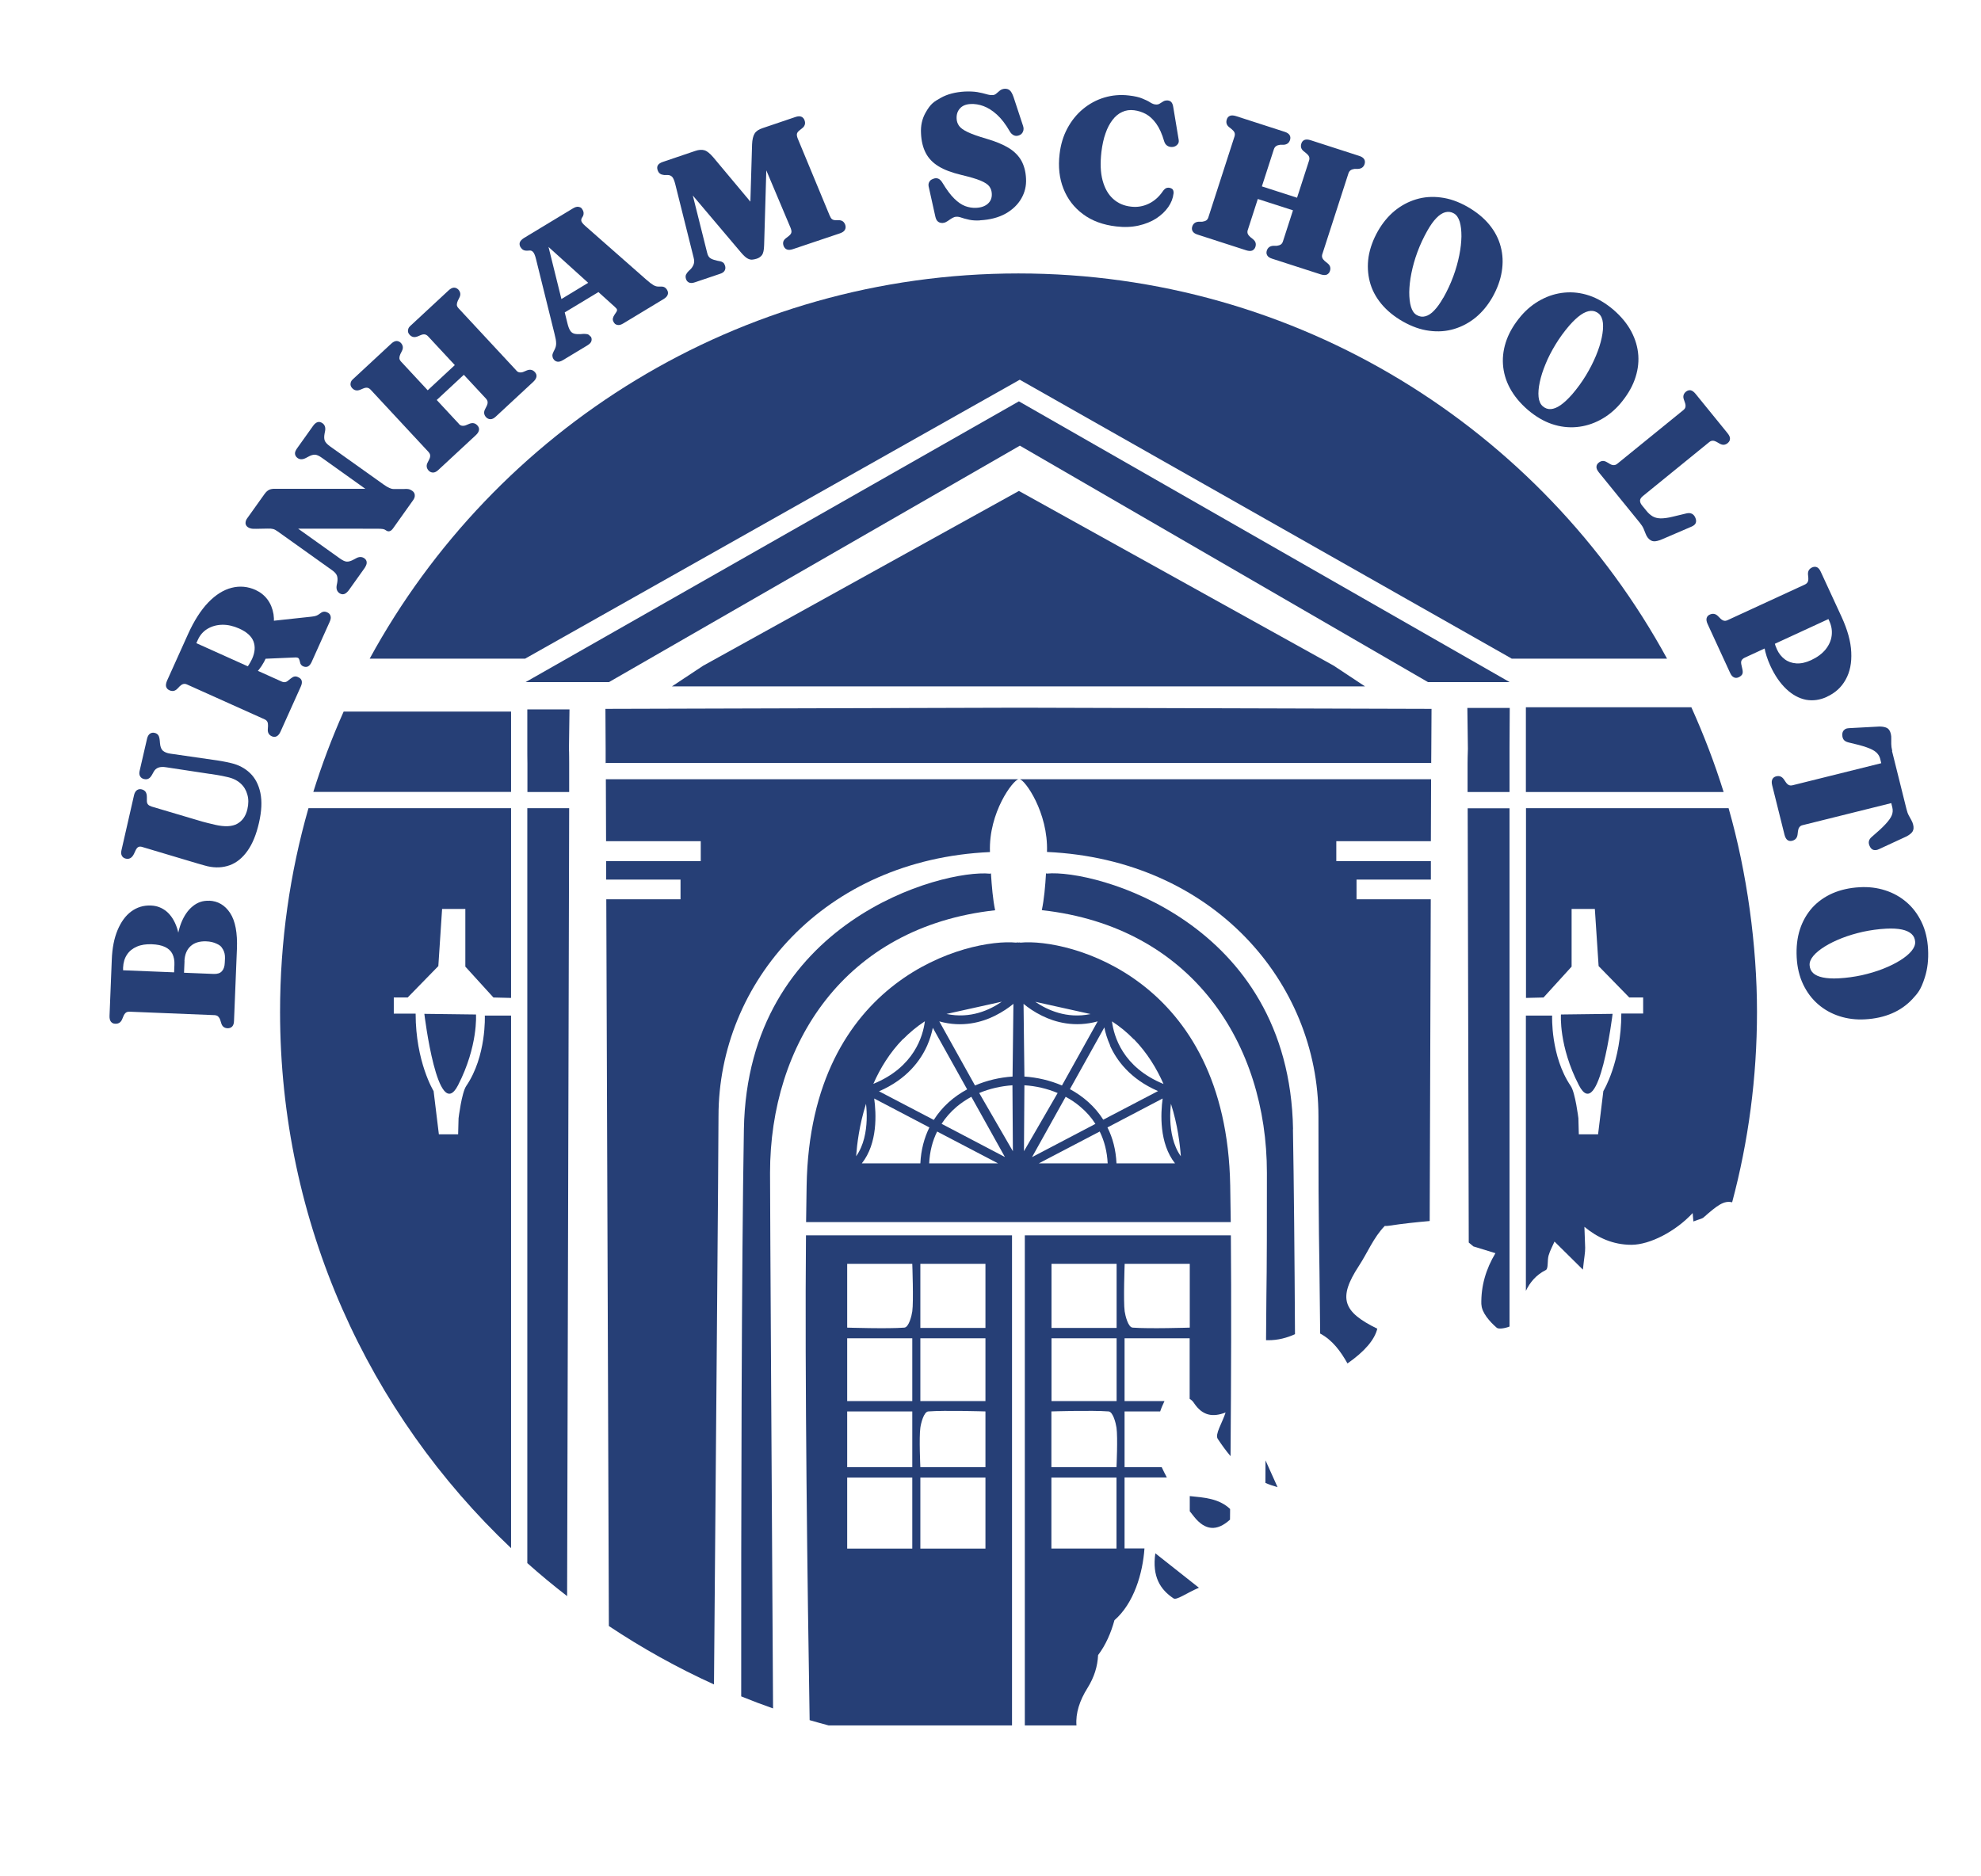 <?xml version="1.0" encoding="UTF-8"?>
<svg data-bbox="101.787 82.5 1690.338 1521.5" viewBox="0 0 1841.2 1743.9" xmlns="http://www.w3.org/2000/svg" data-type="color">
    <g>
        <path d="M194.3 837.3c8.3.3 14.8 4.2 19.6 11.5s6.9 18.5 6.3 33.4l-2.7 66.8c0 2.4-.7 4.2-1.7 5.3-1.1 1.1-2.5 1.6-4.2 1.6-3-.1-5-1.6-5.9-4.5l-1-3.2c-.5-1.5-1.2-2.5-2-3.3q-1.2-1.05-3.3-1.2l-79-3.2c-1.4 0-2.5.2-3.4.9s-1.6 1.7-2.2 3.1l-1.3 3.1c-1.2 2.8-3.3 4.2-6.3 4.1-1.8 0-3.1-.7-4.1-1.9-.9-1.2-1.4-3-1.3-5.4l2.1-52.3c.4-10.7 2.2-19.9 5.4-27.5s7.4-13.4 12.7-17.3 11.4-5.8 18.3-5.5c5.6.2 10.4 2.1 14.6 5.6 4.1 3.5 7.3 8.5 9.5 14.9s3.1 14.2 2.7 23.2l-3.2-3.9c.4-9 1.9-16.9 4.5-23.6 2.7-6.7 6.2-11.9 10.7-15.5 4.5-3.7 9.6-5.4 15.2-5.1Zm-22.8 56.1-.9 21.3-9.2-.4.7-17.3c.2-4.1-.5-7.5-1.9-10.3s-3.7-4.9-6.9-6.4-7.2-2.3-12.2-2.5c-5.3-.2-10 .5-13.9 2.2s-7 4.1-9.2 7.5c-2.2 3.3-3.4 7.3-3.6 12.1v2.4l84.3 3.4c3.4.1 5.9-.7 7.5-2.5 1.7-1.8 2.6-4.5 2.7-7.9l.2-4.2q.15-4.65-1.8-8.1c-1.95-3.45-3.3-4.1-6-5.4s-5.9-2.1-9.8-2.2q-9.15-.3-14.4 4.5c-3.6 3.3-5.4 7.9-5.7 13.9Z" fill="#263f76" data-color="1"/>
        <path d="m195.4 719.5-40.8-6.2c-3.1-.5-5.5-.4-7.4.3s-3.4 2-4.5 4.1l-1.2 2.2c-1.1 2-2.2 3.3-3.4 3.9-1.2.7-2.6.8-4.3.4s-2.9-1.3-3.6-2.6c-.8-1.4-.9-3.1-.4-5.1l6.9-29.9c.5-2.1 1.4-3.6 2.6-4.5 1.3-.9 2.8-1.2 4.4-.8 1.7.4 2.8 1.2 3.5 2.3s1.1 2.8 1.3 5l.2 2.4q.45 4.95 2.7 6.9c1.6 1.3 3.8 2.3 6.8 2.7l39.5 5.7c2.9.4 5.8.8 8.5 1.3 2.8.5 5.6 1.1 8.6 1.8 6.9 1.6 12.8 4.7 17.6 9.3s8 10.8 9.6 18.4c1.6 7.7 1.2 16.9-1.3 27.8s-6 19.5-10.7 26.1c-4.6 6.5-10.1 11-16.4 13.3s-13.2 2.7-20.7 1c-.9-.2-2-.5-3.4-.9s-3.2-.9-5.6-1.6-5.5-1.6-9.4-2.8l-42.2-12.6c-1.5-.5-2.8-.5-3.7 0-.9.4-1.9 1.6-2.7 3.4l-1.4 3c-1.8 3.7-4.4 5.2-7.6 4.4-1.7-.4-2.9-1.3-3.6-2.6-.8-1.4-.9-3.1-.4-5.2l11.7-51.3c.5-2.1 1.4-3.6 2.6-4.5 1.3-.9 2.8-1.2 4.4-.8 1.7.4 2.9 1.2 3.7 2.3.8 1.2 1.2 2.8 1.2 5v3.5c0 1.4.4 2.5 1.1 3.3s1.8 1.4 3.3 1.9l42.8 12.7c3.2 1 6.2 1.8 9 2.5s5.1 1.2 7 1.7c9.1 2.1 16 1.8 20.8-.9s7.9-7.1 9.4-13.4c1.2-5.1 1.2-9.6 0-13.7-1.1-4.1-3.2-7.6-6.3-10.4s-7.1-4.8-12.1-5.9c-3.8-.9-6.9-1.5-9.4-1.9-2.4-.4-4.7-.8-6.9-1.1h.2Z" fill="#263f76" data-color="1"/>
        <path d="M237.4 548.4c4.6 2.1 8.3 5 11.2 8.9s4.7 8.4 5.6 13.6c.8 5.2.5 10.8-1 16.9-.7 2.9-1.3 5.6-1.6 8.1-.4 2.5-.8 4.9-1.4 7.3-.5 2.4-1.5 5.1-2.7 7.9-1.4 3.1-2.9 5.8-4.5 8.2s-3.3 4.5-5 6.2c-1.8 1.7-3.5 3.3-5.3 4.6l-9.5-4.4c1.6-.9 3-2 4.3-3.2s2.5-2.6 3.6-4.2 2.1-3.6 3.2-5.8c2.7-6 3.1-11.4 1.3-16.2s-6.2-8.8-13.3-12c-5.4-2.4-10.7-3.6-15.8-3.5s-9.7 1.4-13.7 3.8-7 5.9-9 10.4l-1.3 2.9 79.1 35.6q1.95.9 3.3.6 1.5-.15 3-1.5l2-1.6c1.5-1.2 2.7-1.9 3.8-2.1s2.3 0 3.6.7c3.4 1.5 4.2 4.5 2.2 8.8l-18.8 41.8c-1 2.2-2.2 3.6-3.6 4.3s-2.9.6-4.4 0c-2.7-1.2-4-3.4-3.8-6.4l.2-3.3c0-1.5-.1-2.8-.6-3.8s-1.4-1.8-2.6-2.3l-72.1-32.4c-1.3-.6-2.4-.7-3.5-.4s-2.1 1-3.2 2l-2.3 2.4c-2.2 2.2-4.6 2.6-7.3 1.4-1.6-.7-2.6-1.8-3.1-3.3-.4-1.5-.1-3.3.8-5.5l19.6-43.5c5.6-12.4 11.9-22.2 18.8-29.4 7-7.2 14.2-11.7 21.8-13.6 7.5-1.9 15-1.2 22.3 2.1h-.3Zm4.2 64.4 11.5-35.6 36.2-3.9c2-.2 3.5-.5 4.6-.9s2.2-1 3.3-1.9c1.2-1 2.3-1.6 3.4-1.8s2.3 0 3.6.6q2.4 1.05 3 3.3c.5 1.5.2 3.3-.8 5.5l-16.8 37.4c-1.9 4.1-4.5 5.4-7.9 3.9-.8-.4-1.4-.8-1.9-1.5-.5-.6-.8-1.4-1-2.5l-.3-1.2c-.3-1.2-.7-2-1.3-2.5-.6-.4-1.7-.6-3.2-.5l-32.3 1.4v.2Z" fill="#263f76" data-color="1"/>
        <path d="M338.5 518.9c1.4 1 2.2 2.2 2.3 3.7.2 1.5-.5 3.2-1.8 5.3l-14.9 20.9c-1.5 1.9-2.9 3.1-4.4 3.5s-2.9 0-4.3-.9c-2.3-1.7-3.1-4.2-2.4-7.6l.4-2c.5-2.7.4-4.9-.2-6.6s-2.2-3.5-4.8-5.3l-50.2-35.8c-1.7-1.2-3.1-2-4.3-2.3-1.1-.3-2.9-.5-5.3-.4l-10.6.2c-2.1 0-3.7 0-4.7-.3-1.1-.2-2-.6-2.9-1.2-1.4-1-2.1-2.2-2.2-3.7 0-1.5.4-3 1.5-4.5l16.2-22.7c1.3-1.8 2.6-3 4.1-3.8 1.4-.7 3.4-1.1 5.9-1h92.3l9 12.6-58-41.4c-2.5-1.8-4.6-2.8-6.4-2.9-1.7-.1-3.9.5-6.5 2l-1.7.9c-3.1 1.7-5.8 1.8-8 .2-1.4-1-2.2-2.3-2.4-3.8s.5-3.2 1.9-5.2l14.9-20.9c1.4-2 2.9-3.1 4.3-3.5 1.5-.4 2.9 0 4.4 1 2.3 1.6 3.1 4.2 2.4 7.6l-.4 2c-.5 2.7-.5 4.8.1 6.5s2.3 3.5 4.9 5.4l50.1 35.7q2.7 1.95 5.1 3c2.4 1.05 3.2 1 4.9 1h8.7c2.4-.2 4 0 5 .3.9.3 1.8.8 2.7 1.4 1.4 1 2.2 2.3 2.3 3.8.2 1.5-.3 3.1-1.4 4.7l-18.7 26.3c-2.1 3-4.4 3.6-6.7 1.9-.8-.6-1.7-1-2.8-1.2q-1.5-.3-6.3-.3H257l.8-13.8 58.3 41.6c2.4 1.7 4.5 2.7 6.2 2.8s3.9-.5 6.6-2l1.7-.9c3-1.8 5.7-1.8 8-.2h-.1Z" fill="#263f76" data-color="1"/>
        <path d="M426.5 394.1c.9 1 2 1.6 3.1 1.7s2.4 0 3.7-.6l3.1-1.3c2.9-1.1 5.3-.6 7.3 1.6 1.2 1.3 1.7 2.6 1.5 4.2-.2 1.5-1.1 3.1-2.9 4.8l-34.8 32.3c-1.8 1.7-3.4 2.5-5 2.5s-2.9-.6-4.1-1.8c-2-2.2-2.4-4.7-1-7.4l1.5-3c.7-1.4 1-2.6.9-3.7 0-1.1-.6-2.1-1.5-3.2l-53.8-57.9c-.9-1-2-1.6-3-1.8-1.1-.2-2.3 0-3.8.6l-3.1 1.3c-2.9 1.1-5.3.6-7.3-1.6q-1.8-1.95-1.5-4.2c.3-2.25 1.1-3.1 2.9-4.7l34.8-32.3c1.8-1.7 3.4-2.5 5-2.6 1.5 0 2.9.6 4.1 1.8 2 2.2 2.4 4.7 1 7.4l-1.5 3c-.6 1.3-.9 2.6-.9 3.7s.6 2.2 1.5 3.2l53.8 57.9Zm53.4-49.6c.9 1 2 1.6 3.1 1.7s2.4 0 3.7-.6l3.1-1.3c2.9-1.1 5.3-.6 7.3 1.6 1.2 1.3 1.7 2.6 1.5 4.2-.2 1.5-1.1 3.1-2.9 4.8l-34.8 32.3c-1.8 1.7-3.4 2.5-5 2.5s-2.9-.6-4.1-1.8c-2-2.2-2.4-4.7-1-7.4l1.5-3c.7-1.4 1-2.6.9-3.7 0-1.1-.6-2.1-1.5-3.2l-53.8-57.9c-.9-1-2-1.6-3-1.8-1.1-.2-2.3 0-3.8.6l-3.1 1.3c-2.9 1.1-5.3.6-7.3-1.6q-1.8-1.95-1.5-4.2c.3-2.25 1.1-3.1 2.9-4.7l34.8-32.3c1.8-1.7 3.4-2.5 5-2.6 1.5 0 2.9.6 4.1 1.8 2 2.2 2.4 4.7 1 7.4l-1.5 3c-.6 1.3-.9 2.6-.9 3.7s.6 2.2 1.5 3.2l53.8 57.9Zm-98.8 33.6 51.3-47.7 8.4 9-51.3 47.7z" fill="#263f76" data-color="1"/>
        <path d="M549 312.6c.9 1.5 1.1 2.9.7 4.4s-1.7 2.8-3.8 4.1l-22.7 13.7c-2 1.2-3.8 1.7-5.3 1.4s-2.7-1.1-3.6-2.6c-.6-1-.9-2.1-.9-3.1s.4-2.2 1.1-3.6l.9-1.8q1.5-2.85 1.5-5.7c0-2.85-.5-4.9-1.5-9l-17.2-69.5q-1.2-4.95-2.7-6.6c-1.5-1.65-2.6-1.5-4.8-1.3-1.7.1-3.1 0-4.2-.6-1.1-.5-1.9-1.4-2.7-2.6-.9-1.5-1.1-3-.7-4.4.5-1.4 1.8-2.8 3.8-4.1l45.5-27.5q3.15-1.95 5.4-1.5c2.25.45 2.7 1.1 3.6 2.6.8 1.3 1.1 2.5 1 3.7 0 1.2-.5 2.4-1.3 3.5-.8 1.3-1.1 2.5-.7 3.6s1.5 2.5 3.4 4.2l56.7 49.9c2.9 2.6 5.2 4.3 6.9 5.3s3.4 1.4 5.1 1.3c2.2-.1 3.8 0 4.8.5s2 1.3 2.7 2.6c.9 1.5 1.1 2.9.6 4.4s-1.7 2.8-3.8 4.1l-37.4 22.6q-3.15 1.95-5.4 1.5c-2.25-.45-2.7-1.2-3.6-2.6-.7-1.2-1-2.3-.8-3.4s.7-2.3 1.6-3.6l1.6-2.4c.9-1.3.9-2.4.2-3.2-.8-.9-2.1-2.2-4.1-3.9l-62.5-56.5 1.7-3.8 19.3 77.9c.7 2.9 1.5 5 2.4 6.5s2.1 2.5 3.6 3 3.6.6 6.2.5l2.6-.2c1.4 0 2.7 0 3.8.3s2 1 2.7 2.2zm-34-30.5 41.3-25 6.4 10.5-41.6 25.1-6.2-10.6z" fill="#263f76" data-color="1"/>
        <path d="m707.8 199.9-10.9 5.5 2.1-71.2c.2-4.5 1-7.9 2.4-10.1s3.9-3.9 7.4-5l30.4-10.3c2.3-.8 4.2-.9 5.6-.3s2.4 1.7 3 3.4c.5 1.5.6 2.8.2 4s-1.1 2.3-2.2 3.1l-2.6 2.1c-1.4 1.1-2.3 2.2-2.5 3.3s0 2.5.7 4.3l29.6 71.4c.8 1.9 1.5 3.1 2.4 3.7.8.6 2 .9 3.4.9h3.3c1.3.1 2.5.5 3.4 1.2s1.6 1.8 2.1 3.1c.5 1.6.5 3.2-.3 4.6-.7 1.4-2.3 2.5-4.6 3.3L737 231.6c-2.4.8-4.2.9-5.7.3q-2.1-.9-3-3.3c-.5-1.4-.6-2.6-.3-3.8q.45-1.8 2.4-3.3l2.7-2.1c1.4-1.1 2.2-2.2 2.4-3.2.3-1 0-2.4-.6-4.1L703 136.5l10-4.3-2.8 95.7c-.1 4.5-.8 7.5-1.9 9.1-1.2 1.6-2.8 2.8-5 3.5q-2.4.75-4.5.9c-1.4 0-2.9-.4-4.5-1.4s-3.5-2.8-5.7-5.4L628.9 164l9.3-5.1 19.1 76.3c.6 2.6 1.8 4.3 3.5 5.2s3.7 1.5 6 2l2.6.5q1.5.3 2.7 1.2c.8.6 1.3 1.5 1.7 2.7.6 1.7.5 3.2-.2 4.6s-2.2 2.5-4.5 3.2l-23.1 7.8c-2.3.8-4.1.9-5.5.3s-2.4-1.7-2.9-3.3-.5-3 0-4.1 1.4-2.3 2.5-3.4l1.4-1.3c1.4-1.3 2.4-2.9 3.1-4.6.7-1.8.8-3.9.1-6.4l-17.1-68.4q-1.2-4.8-2.7-6.6c-1.1-1.2-2.5-1.9-4.4-1.9h-3.3c-1.5-.2-2.8-.5-3.8-1.3-1-.7-1.7-1.8-2.2-3.3-1.2-3.6.4-6.1 4.9-7.6l30.1-10.2c3.2-1.1 6.1-1.3 8.5-.6s5.1 2.9 8.2 6.5l45 53.8h-.1Z" fill="#263f76" data-color="1"/>
        <path d="M910.8 204.9q-5.7.3-9.9-.6c-4.2-.9-5.1-1.3-7.1-1.9q-2.85-1.05-4.8-.9c-1.3 0-2.5.4-3.6 1-1 .6-2.1 1.2-3 1.9-1 .7-2 1.4-3 1.9-1 .6-2.1.9-3.3 1-1.7 0-3.1-.3-4.3-1.3-1.2-.9-2-2.5-2.5-4.8l-6.2-27.9q-.45-2.4.6-4.2c1.05-1.8 1.9-2.1 3.5-2.8 1.8-.8 3.5-.8 4.9-.2s2.7 1.9 3.9 3.9c3.8 6.3 7.4 11.2 10.9 14.6 3.4 3.4 6.8 5.7 10.2 7 3.3 1.2 6.8 1.8 10.2 1.6 4.6-.2 8.2-1.5 10.8-3.8s3.9-5.4 3.7-9.3c-.1-2.6-.9-4.9-2.3-6.8s-4.1-3.7-8.2-5.4c-4-1.7-10-3.4-17.9-5.3-8.7-2.1-15.8-4.7-21.1-8-5.4-3.3-9.3-7.4-11.9-12.4s-4.1-11.1-4.4-18.2q-.6-10.65 4.2-19.2c4.8-8.55 7.9-10.3 14.1-13.8s13.7-5.4 22.4-5.9c4.5-.2 8.4 0 11.6.5 3.2.6 6 1.2 8.3 1.9s4.3 1 5.9.9c1.4 0 2.6-.6 3.6-1.5s2.1-1.8 3.3-2.8c1.2-.9 2.7-1.5 4.6-1.6 1.8 0 3.3.4 4.5 1.5 1.3 1.1 2.4 3.1 3.5 6.2l8.8 26.7q1.05 3 0 5.4c-.6 1.6-1.8 2.8-3.6 3.5s-3.5.7-4.9 0c-1.4-.6-2.7-1.8-3.7-3.5-3.9-6.8-7.9-12-12.1-15.8s-8.4-6.4-12.5-7.9-8.1-2.1-11.9-1.9c-4.4.2-7.7 1.6-9.9 4.1-2.3 2.5-3.3 5.7-3.1 9.5.1 2.4.8 4.6 2.2 6.6 1.3 1.9 3.9 3.9 7.9 5.8q5.85 2.85 17.7 6.3c8.6 2.5 15.5 5.4 20.7 8.6 5.3 3.3 9.1 7.2 11.7 11.8 2.5 4.6 4 10.1 4.3 16.5.4 6.8-1.1 13-4.4 18.7s-8.2 10.4-14.6 14c-6.5 3.6-14.3 5.7-23.7 6.2h-.1Z" fill="#263f76" data-color="1"/>
        <path d="M1090.7 180c-.5 4.3-2.1 8.5-4.9 12.5s-6.5 7.5-11.2 10.6c-4.7 3-10.2 5.2-16.4 6.6-6.3 1.4-13.2 1.7-20.7.8q-18.45-2.1-30.9-11.4c-8.4-6.2-14.4-14.1-18.2-23.7q-5.7-14.4-3.6-32.1c1-8.8 3.4-16.8 7.2-23.9s8.6-13.1 14.5-18 12.5-8.5 19.8-10.7 15.1-2.9 23.2-1.9c5.1.6 9.2 1.5 12.2 2.8 3 1.2 5.5 2.4 7.3 3.6 1.8 1.1 3.4 1.8 4.8 1.9 1.6.2 2.9 0 4.1-.8 1.1-.7 2.3-1.4 3.4-2.1 1.2-.7 2.6-.9 4.2-.8 1.4.2 2.5.7 3.3 1.7s1.4 2.5 1.7 4.7l5 30.1c.3 1.8 0 3.3-1.2 4.5-1.1 1.2-2.5 2-4.2 2.2-1.9.2-3.6-.1-5-1-1.5-.9-2.5-2.3-3.1-4.3-2-6.9-4.5-12.4-7.4-16.4s-6.1-7-9.6-8.9-7.1-3-10.9-3.5c-4-.5-7.7 0-11.1 1.6-3.4 1.5-6.4 4-9 7.4s-4.8 7.5-6.5 12.5c-1.8 5-3 10.7-3.8 17.1-1.2 10.5-.9 19.3 1.1 26.7 2 7.3 5.2 13 9.8 17.1 4.5 4.1 10.1 6.5 16.6 7.2 5.7.7 11.1-.2 16.2-2.6s9.6-6.2 13.3-11.6c1.1-1.6 2.3-2.7 3.4-3.1 1.2-.4 2.4-.4 3.7 0 1.2.4 2.1 1 2.5 1.9s.6 2.1.4 3.4Z" fill="#263f76" data-color="1"/>
        <path d="M1159.7 213.8c-.4 1.3-.4 2.5 0 3.5s1.2 2 2.3 3l2.6 2.1c2.4 1.9 3.1 4.3 2.2 7.1-.5 1.6-1.5 2.7-2.9 3.4-1.4.6-3.3.5-5.6-.2l-45.2-14.6c-2.3-.7-3.9-1.8-4.6-3.1-.8-1.3-.9-2.8-.4-4.4q1.35-4.2 6-4.5h3.3c1.5-.2 2.8-.6 3.7-1.2s1.6-1.6 2-2.9l24.3-75.2c.4-1.3.4-2.5 0-3.5s-1.2-2-2.4-3l-2.6-2.1c-2.4-1.9-3.1-4.3-2.2-7.1.5-1.7 1.5-2.8 2.9-3.4s3.3-.5 5.6.2l45.2 14.6c2.3.7 3.9 1.8 4.7 3.1s.9 2.8.4 4.5q-1.35 4.2-6 4.5h-3.3q-2.25.3-3.6 1.2c-.9.6-1.6 1.5-2.1 2.9l-24.3 75.2Zm-8.2-47.4 66.7 21.5-3.8 11.7-66.7-21.5zm77.5 69.8c-.4 1.3-.4 2.5 0 3.5s1.2 2 2.3 3l2.6 2.1c2.4 1.9 3.1 4.3 2.2 7.1-.5 1.6-1.5 2.7-2.9 3.4-1.4.6-3.3.5-5.6-.2l-45.2-14.6c-2.3-.7-3.9-1.8-4.6-3.1-.8-1.3-.9-2.8-.4-4.4q1.35-4.2 6-4.5h3.3c1.5-.2 2.8-.6 3.7-1.2s1.6-1.6 2-2.9l24.3-75.2c.4-1.3.4-2.5 0-3.5s-1.2-2-2.4-3l-2.6-2.1c-2.4-1.9-3.1-4.3-2.2-7.1.5-1.7 1.5-2.8 2.9-3.4s3.3-.5 5.6.2l45.2 14.6c2.3.7 3.9 1.8 4.7 3.1s.9 2.8.4 4.5q-1.35 4.2-6 4.5h-3.3q-2.25.3-3.6 1.2c-.9.6-1.6 1.5-2.1 2.9l-24.3 75.2Z" fill="#263f76" data-color="1"/>
        <path d="M1363.7 192.1c8.4 4.8 15.2 10.3 20.4 16.6s8.8 13.2 10.7 20.6c2 7.4 2.3 15.1 1 23.1s-4.2 16-8.8 24.1c-4.2 7.3-9.3 13.5-15.3 18.5q-9.15 7.5-20.1 10.8c-7.3 2.2-15 2.8-23.1 1.7-8.1-1-16.2-3.9-24.4-8.5-8.3-4.7-15.1-10.3-20.3-16.6s-8.8-13.2-10.7-20.6-2.3-15.1-1.1-23.1c1.3-8 4.2-16 8.8-24.1 4.2-7.3 9.3-13.5 15.3-18.5q9.15-7.5 20.1-10.8c7.3-2.2 15-2.8 23.1-1.7 8.1 1 16.2 3.9 24.4 8.5m-22.2 84.7c3.6-6.4 6.7-13 9.2-19.8 2.5-6.7 4.3-13.3 5.6-19.7s1.9-12.2 2-17.6c0-5.4-.5-9.9-1.6-13.6-1.2-3.7-2.9-6.3-5.4-7.7-2.6-1.5-5.2-1.8-8-1.1-2.7.7-5.5 2.5-8.3 5.4s-5.6 6.8-8.4 11.8c-3.6 6.4-6.7 13-9.2 19.8-2.5 6.7-4.3 13.3-5.6 19.7s-1.9 12.2-2 17.6c0 5.4.5 9.9 1.6 13.6s2.9 6.3 5.4 7.7c2.6 1.5 5.3 1.9 8 1.1 2.7-.7 5.5-2.5 8.2-5.4 2.8-2.9 5.6-6.8 8.4-11.8Z" fill="#263f76" data-color="1"/>
        <path d="M1499.5 287.9c7.3 6.3 12.9 13.1 16.7 20.3s6 14.7 6.5 22.3-.7 15.2-3.5 22.8-7.3 14.9-13.3 22c-5.5 6.4-11.7 11.4-18.7 15.1-6.9 3.7-14.2 5.9-21.8 6.6s-15.3-.2-23-2.8-15.1-7-22.3-13.1c-7.3-6.3-12.8-13-16.7-20.2s-6-14.7-6.5-22.3.7-15.3 3.5-22.9 7.3-14.9 13.3-22c5.5-6.4 11.7-11.4 18.7-15.1 6.9-3.7 14.2-5.9 21.8-6.6s15.3.2 23 2.8 15.1 7 22.3 13.1m-38.3 78.7c4.8-5.6 9.1-11.5 12.8-17.6s6.8-12.2 9.3-18.2 4.3-11.6 5.4-16.9c1.1-5.2 1.5-9.8 1.1-13.7s-1.7-6.7-3.8-8.6c-2.3-1.9-4.8-2.8-7.6-2.6s-5.9 1.4-9.2 3.7-6.8 5.6-10.6 9.9c-4.8 5.6-9.1 11.5-12.8 17.6s-6.9 12.2-9.3 18.2c-2.5 6-4.3 11.6-5.4 16.9-1.1 5.2-1.5 9.8-1.1 13.7s1.7 6.7 3.8 8.6c2.3 2 4.8 2.9 7.6 2.7s5.8-1.4 9.1-3.7 6.8-5.6 10.6-9.9h.1Z" fill="#263f76" data-color="1"/>
        <path d="m1598.4 412.5-2.9-1.7c-1.3-.7-2.5-1.1-3.6-1.1s-2.2.4-3.3 1.3l-61.6 50.1c-1.8 1.5-2.7 2.9-2.7 4.3s.6 2.9 1.9 4.5l4 4.9c1.8 2.3 3.8 4 5.8 5.2s4.5 1.8 7.4 1.9c2.9 0 6.7-.4 11.4-1.6l12.5-3c2.1-.5 3.8-.4 5.2.3s2.5 2 3.2 3.7c.8 1.8.9 3.4.4 4.8s-1.8 2.5-3.8 3.4l-27.9 12c-2.9 1.2-5.4 1.8-7.3 1.7-2-.1-3.8-1.2-5.5-3.2-.9-1.1-1.6-2.4-2.1-3.8s-1.2-3-1.9-4.7-1.9-3.5-3.5-5.5l-38.1-46.9c-1.5-1.9-2.3-3.6-2.2-5.1 0-1.5.8-2.9 2.1-3.9 2.3-1.9 4.8-2.1 7.5-.5l2.9 1.7c1.3.8 2.5 1.1 3.6 1.1s2.2-.4 3.3-1.3l61.4-49.9c1.1-.9 1.7-1.8 1.9-2.9s.1-2.3-.4-3.8l-1.1-3.2c-1-2.9-.3-5.3 2-7.2 1.4-1.1 2.8-1.5 4.3-1.3 1.5.3 3 1.4 4.5 3.2l29.9 36.8c1.5 1.9 2.3 3.6 2.2 5.1 0 1.5-.7 2.8-2.1 4-2.3 1.9-4.8 2.1-7.5.5h.1Z" fill="#263f76" data-color="1"/>
        <path d="M1698 647.8c-6.6 3-13.1 3.9-19.6 2.7-6.4-1.3-12.5-4.6-18.2-10s-10.7-12.6-14.9-21.8q-4.05-9-5.4-16.8c-.8-5.2-1-10.2-.4-15l9.8-3.2c-.5 2.5-.7 4.9-.8 7 0 2.1.2 4.3.7 6.4s1.3 4.3 2.4 6.7c1.7 3.7 4.1 6.7 7.1 9s6.6 3.6 10.8 3.9q6.3.45 13.8-3c5.8-2.7 10.2-6 13.4-9.9 3.2-4 5.1-8.2 5.7-12.8s-.1-9.1-2.2-13.7l-.8-1.8-77.8 35.9c-1.3.6-2.2 1.4-2.8 2.3-.6 1-.7 2.2-.4 3.8l1.1 5c.4 1.8.3 3.2-.2 4.3-.6 1.1-1.7 2-3.3 2.8-1.6.7-3 .8-4.4.1q-2.1-.9-3.6-4.2l-20.9-45.4c-1-2.2-1.3-4-.9-5.5s1.4-2.6 3-3.3c2.7-1.2 5.2-.8 7.4 1.3l2.4 2.4c1.1 1.1 2.2 1.7 3.2 2 1.1.3 2.2.1 3.5-.5l71.8-33.1c1.3-.6 2.1-1.4 2.6-2.3.5-1 .7-2.2.6-3.8l-.3-3.3c-.2-3.1 1.1-5.2 3.8-6.5 1.6-.7 3.1-.8 4.5-.2s2.6 2.1 3.6 4.3l19.3 41.8c5.5 12 8.6 23 9 32.9.5 9.9-1.2 18.4-5.2 25.5q-5.85 10.65-17.4 15.9Z" fill="#263f76" data-color="1"/>
        <path d="m1758.5 698.2 13.4 53.8c.6 2.5 1.3 4.5 2.2 6.1s1.7 3.1 2.4 4.4 1.3 2.6 1.6 4c.7 2.6.5 4.7-.4 6.3s-2.8 3.2-5.6 4.7l-25.5 11.8c-2 1-3.8 1.2-5.3.8s-2.7-1.6-3.5-3.4c-.8-1.6-1.1-3.2-.8-4.6.3-1.5 1.2-2.9 2.8-4.2 5.5-4.7 9.8-8.6 12.7-11.8 2.9-3.1 4.8-5.8 5.8-8.2.9-2.3 1.1-4.7.5-7.2l-1-4.1-82.4 20.5c-1.3.3-2.3.9-3 1.9-.7.9-1.1 2.1-1.3 3.6l-.4 3.3c-.4 3-2 4.9-4.9 5.7-3.6.9-6-.9-7.2-5.5l-11.5-46.1c-.6-2.4-.5-4.2.2-5.6q1.05-2.1 3.6-2.7c2.9-.7 5.2.2 7 2.7l1.9 2.8c.9 1.3 1.8 2.1 2.8 2.6s2.2.5 3.5.2l82.4-20.5-1-4.1c-.6-2.4-1.9-4.4-3.8-6.1s-4.9-3.2-8.9-4.6-9.6-2.9-16.7-4.5c-2-.5-3.5-1.3-4.4-2.4-.9-1.2-1.4-2.6-1.4-4.5q-.15-2.85 1.5-4.5c1.65-1.65 2.8-1.7 5.1-1.9l28-1.5c3.2 0 5.6.6 7.2 1.5q2.4 1.5 3.3 5.4c.3 1.4.5 2.8.4 4.3v5c0 1.8.3 4 .9 6.5h-.2Z" fill="#263f76" data-color="1"/>
        <path d="M1792 882.5q.75 14.4-3 26.1c-3.75 11.7-6.4 14.5-11.5 20.1-5.2 5.6-11.5 10.1-18.9 13.3s-15.8 5.1-25.1 5.6c-8.4.5-16.4-.5-23.8-2.9-7.5-2.4-14.1-6.1-19.9-11.1s-10.4-11.2-13.9-18.5c-3.5-7.4-5.5-15.7-6-25.1-.5-9.6.5-18.3 3-26s6.4-14.5 11.5-20.2c5.2-5.7 11.5-10.1 18.9-13.4 7.4-3.2 15.8-5.1 25.1-5.6 8.4-.5 16.4.5 23.8 2.9 7.5 2.4 14.1 6.1 19.9 11.1s10.4 11.2 13.9 18.5 5.5 15.7 6 25.1Zm-83.2 27c7.4-.4 14.6-1.4 21.6-2.9 7-1.6 13.5-3.5 19.6-5.9s11.4-5 15.9-7.8 8.1-5.7 10.6-8.7 3.7-5.9 3.5-8.7c-.2-3-1.3-5.4-3.4-7.3s-5.1-3.3-9-4.1-8.7-1.1-14.5-.8c-7.4.4-14.6 1.4-21.6 2.9-7 1.6-13.5 3.5-19.6 5.9s-11.4 5-15.9 7.8-8.1 5.7-10.6 8.7-3.7 5.9-3.5 8.7c.2 3 1.3 5.5 3.4 7.4s5.1 3.2 9 4 8.7 1.1 14.5.8" fill="#263f76" data-color="1"/>
        <path d="M1090.7 1485.9c2.9 1.9 11.4-4.6 23.6-9.9-16.8-13.3-27.1-21.4-40.5-32-3.1 21.7 4.6 33.7 16.9 41.9" fill="#263f76" data-color="1"/>
        <path d="M1176 1378.5c3.6 1.6 7.4 2.9 11.4 4-3.8-8.4-7.6-16.8-11.2-24.9 0 7 0 14-.1 21Z" fill="#263f76" data-color="1"/>
        <path d="M1143.2 1412.9c0-3.4 0-6.7.1-10.1-10.5-9.9-24.1-10.6-37.5-12v14.1c1.4 1.8 2.8 3.5 4.1 5.2 10.2 12.7 21 13.7 33.2 2.7Z" fill="#263f76" data-color="1"/>
        <path fill="#263f76" d="m1330.2 709.7.1-13.5.2-37.2-382.7-1.1-385.1 1.1.2 37.2v13.5l.2-.4h767z" data-color="1"/>
        <path d="M1201.8 1049.8c-3.4-193.8-184.9-241.9-228.7-237.7-.4 0-.7 0-.9-.4-.7 12.4-1.8 24.3-3.9 34.4 140.3 15.5 209.2 124.9 209.2 244.1s-.3 75.5-.8 155.7h2.3c8.7 0 16.9-2.1 24.6-5.6-.4-72.3-1-139.6-1.9-190.7v.2Z" fill="#263f76" data-color="1"/>
        <path d="M945.2 876.1c-.2.1-.4.2-.6.2-43.8-4.3-191.6 32.2-194.9 226-.2 11.1-.3 22.4-.5 33.8h394.7c-.1-11.4-.3-22.7-.5-33.8-3.4-193.8-151.1-230.3-194.9-226-.2 0-.4 0-.6-.2-.3 0-.6 0-1 .1h-.8c-.3-.1-.6-.1-1-.2Zm-14.1 55.1c-11.1 7.7-29.2 16.1-51.4 11.4zm-64.2 24.1 32 57.4c-12.5 6.7-23.3 16.2-31 28.4l-50.9-26.6c26.2-11.3 38.7-29 44.7-42.4 2.7-6.1 4.3-11.9 5.3-16.6v-.2Zm-27.6 10.8c6.2-6.3 13-11.9 20.3-16.7-1.7 13.6-9.9 42.7-47.9 58.2 6.4-14.5 15.2-29 27.5-41.6h.1Zm-34.4 60c.5 4.4.8 9.7.6 15.3-.4 10.2-2.5 23.3-9.8 33.5.8-10.9 2.9-29 9.2-48.8m-3.9 55.4c14.9-18.7 13.4-46.5 11.5-60.3l51.3 26.9c-4.8 9.7-7.8 20.9-8.4 33.4h-54.5zm62.6 0c.5-10.8 3-20.7 7.4-29.6l56.6 29.6zm11.5-36.7c3.8-5.9 8.5-11.2 14-15.9 4.2-3.5 8.8-6.6 13.7-9.3l31.2 56-58.9-30.9Zm35-28.7c9.5-4 19.9-6.4 30.9-7.2l.4 61.3zm31-15.3c-12 .8-24 3.6-34.9 8.3L873 949.5c21.4 6 39.6.8 51.7-5.2 7.2-3.6 13.1-7.7 17.2-11.1zm10.6 69.4.4-61.3c11 .7 21.4 3.2 30.9 7.2zm38.7-50.6c4.9 2.6 9.5 5.7 13.7 9.3 5.6 4.7 10.3 10 14 15.9l-58.9 30.9 31.2-56Zm-24.9 61.9 56.6-29.6c4.4 8.9 6.9 18.9 7.4 29.6zm72.2 0c-.6-12.6-3.5-23.7-8.4-33.4l51.3-26.9c-1.9 13.8-3.3 41.6 11.5 60.3h-54.5zm50.6-55.4c6.3 19.8 8.4 37.9 9.2 48.8-7.3-10.2-9.4-23.3-9.8-33.5-.2-5.7.1-11 .6-15.3m-34.4-60c12.3 12.6 21.1 27.1 27.5 41.6-38-15.5-46.2-44.6-47.9-58.2 7.4 4.8 14.1 10.3 20.3 16.7h.1Zm-22.3 5.8c6 13.4 18.5 31.1 44.7 42.4l-50.9 26.6c-7.7-12.2-18.6-21.7-31-28.4l32-57.4c.9 4.8 2.6 10.5 5.3 16.6v.2Zm-18-29.2c-22.2 4.6-40.3-3.8-51.4-11.4zm-45.1 1.6c12.1 6 30.3 11.1 51.7 5.2l-33.2 59.6c-11-4.7-22.9-7.5-34.9-8.3l-.8-67.6c4.1 3.4 10 7.6 17.2 11.1" fill="#263f76" data-color="1"/>
        <path d="M1144 1148.4H952.5V1604h48c-.9-11.5 3-23.2 10.2-34.7 6.3-10.1 9.4-20.1 9.9-30.7 7.1-9.3 12-20.7 15.2-32.4 18.1-15.7 26.3-43.6 27.9-66.7h-18.5v-66h39.3q-2.55-4.8-4.8-9.6h-34.5v-51.8h33.1c1.1-3.3 2.5-6.4 4-9.6h-37.1v-58.4h60.5v56.3c1.6 1 2.9 2.2 3.8 3.6 8 12.2 17.6 13.7 29.6 9.1-3.2 9.9-10.1 20.3-7.3 24.5 3.7 5.6 7.6 11 11.9 16.1.6-73.8.8-146.7.3-205.3m-166.7 26.5h60.5v59.6h-60.5zm0 69.2h60.5v58.4h-60.5zm60.4 195.5h-60.5v-66h60.5zm0-75.7h-60.5v-51.8s37.8-1.2 53.1 0c4.2.3 6.8 11 7.4 15.1 1.3 9.1 0 36.7 0 36.7m68.1-129.7s-37.8 1.2-53.1 0c-4.2-.3-6.8-11-7.4-15.1-1.3-9.1 0-44.2 0-44.2h60.5z" fill="#263f76" data-color="1"/>
        <path d="M291.2 736.2H475v-74.7H319.4q-16.2 36.3-28.2 74.7" fill="#263f76" data-color="1"/>
        <path d="m1363.8 658.1.5 38.1c-.2 2.2-.3 13.5-.3 13.5v26.6h39v-40.1l.2-38.1h-39.5Z" fill="#263f76" data-color="1"/>
        <path d="M1376.9 1212.6c.1 7.5 7.8 16.2 14.2 21.7 1.7 1.5 7.6.6 11.9-1.1V751.4h-38.9l1 403.7c1.4 1.2 2.8 2.4 4.3 3.6 6.8 2.1 13.7 4.2 20.5 6.3-8.8 14.7-13.5 30.4-13.1 47.7h.1Z" fill="#263f76" data-color="1"/>
        <path fill="#263f76" d="M488.5 634.1H566l381.9-219.8 379.3 219.8h75.9L947 373.1z" data-color="1"/>
        <path d="m1329.9 782 .2-57.6H947.7c4.8.4 26.7 30.9 25.4 67.6 153.9 7 252.3 121 252.3 245.7s.7 98.2 1.6 202c11.4 6.1 18.9 16.3 25.4 27.8 16-11.2 25.2-22 27.7-32.3-32.1-15.7-36.7-28.4-17.1-58.4 8-12.2 13.6-26.4 24-37.1 1.5 0 3 0 4.5-.3 12.4-1.9 24.8-3.2 37.3-4.3l1-299.1h-69v-18.3h69.1v-17.2H1242V782h88z" fill="#263f76" data-color="1"/>
        <path d="M940.6 1148.4H749.1c-1.2 130.4 1.4 329.1 3.4 450.7 5.8 1.7 11.7 3.3 17.6 4.9h170.5zm-92.7 291.2h-60.5v-66h60.5zm0-75.7h-60.5v-51.8h60.5zm0-61.4h-60.5v-58.4h60.5zm0-83.4c-.6 4.2-3.2 14.8-7.4 15.1-15.3 1.2-53.1 0-53.1 0v-59.3h60.5s1.3 35.2 0 44.2m68 220.5h-60.5v-66h60.5zm0-75.7h-60.5s-1.3-27.6 0-36.7c.6-4.2 3.2-14.8 7.4-15.1 15.3-1.2 53.1 0 53.1 0zm0-61.4h-60.5v-58.4h60.5zm0-68h-60.5v-59.6h60.5z" fill="#263f76" data-color="1"/>
        <path d="M667.8 1037.7c0-124.7 98.4-238.7 252.3-245.6-1.4-36.9 21.7-67.3 26.6-67.7H563.1l.2 57.6h88v18.5h-87.9v17.2h69.1V836h-69l2.4 675.6c30.9 20.6 63.6 38.8 97.7 54.3 1.7-203.7 4.2-499.8 4.2-528.3Z" fill="#263f76" data-color="1"/>
        <path d="M715.7 1090.3c0-119.2 68.9-228.7 209.2-244.1-2.1-10.1-3.1-22-3.9-34.4-.3.3-.6.4-.9.4-43.8-4.3-225.4 43.8-228.7 237.7-2.2 125.6-2.6 361.5-2.5 527.1 9.8 4 19.6 7.7 29.6 11.2-1-167.6-2.8-466.4-2.8-497.8Z" fill="#263f76" data-color="1"/>
        <path d="m1418.2 927.7 16.4-.4 26.1-28.7V845h21.6l3.5 53.1 28.5 29.2h12.9v14.9h-20.3c0 45-16.7 72.1-16.7 72.1l-4.9 40.2h-17.9l-.4-15s-2.9-23.8-7.1-29.9c-18.9-27.8-17.3-65.5-17.3-65.5h-24.4V1200c3.8-7.8 9.2-14.6 18.6-19.4 2.4-1.2 1.2-8.9 2.5-13.4 1.3-4.6 3.7-8.8 5.5-13 8.5 8.4 15.5 15.3 26.4 26.1 1.2-11.5 2.2-16 2.1-20.4-.2-6.5-.4-12.9-.7-19.4 12.2 10.1 26.5 16.7 43.7 16.7s41.3-12.6 56.9-29.5c.3 2.6.4 5.2.7 7.8 6-2.3 8-2.5 9.3-3.6 12.9-11.4 19.1-16.1 26.7-14.2 15.1-56.5 23.1-115.9 23.1-177.1s-9.2-129.2-26.4-189.3h-188.3v176.4z" fill="#263f76" data-color="1"/>
        <path d="M947.6 724.4h-.8z" fill="#263f76" data-color="1"/>
        <path d="M1418.2 657.5v78.8H1602c-8.4-27-18.5-53.3-30-78.8z" fill="#263f76" data-color="1"/>
        <path d="M475 944.1h-24.4s1.7 37.7-17.3 65.5c-4.2 6.2-7.1 29.9-7.1 29.9l-.4 15h-17.9l-4.9-40.2s-16.7-27.1-16.7-72H366v-15h12.9l28.5-29.2 3.5-53.1h21.6v53.6l26.1 28.7 16.4.4V751.3H286.7c-17.2 60.1-26.4 123.6-26.4 189.3 0 196.4 82.5 373.5 214.7 498.6z" fill="#263f76" data-color="1"/>
        <path d="M425.7 1008.9c18.8-36.6 16.7-65.8 16.7-65.8l-48-.6s12.4 103 31.3 66.4" fill="#263f76" data-color="1"/>
        <path d="m488.1 612.3.7-.4 2.1-1.2L947.8 353l454.5 257.7 2.1 1.2.6.4h144.4C1433 399 1206.7 254.2 946.5 254.2S460 398.9 343.6 612.3z" fill="#263f76" data-color="1"/>
        <path d="m1498.8 942.5-48 .6s-2.2 29.3 16.7 65.8c18.8 36.6 31.3-66.4 31.3-66.4" fill="#263f76" data-color="1"/>
        <path d="M529 751.3h-38.9v701.8c12 10.7 24.3 20.9 37 30.7l1.9-732.6Z" fill="#263f76" data-color="1"/>
        <path fill="#263f76" d="m1268.7 638.1-29-19.2L947 456.4 653.5 618.9l-29 19.2z" data-color="1"/>
        <path d="M490.1 659.5v36.7s0 11.6.1 13.5v26.6H529v-26.6s0-11.3-.2-13.5l.5-36.7H490z" fill="#263f76" data-color="1"/>
    </g>
</svg>
